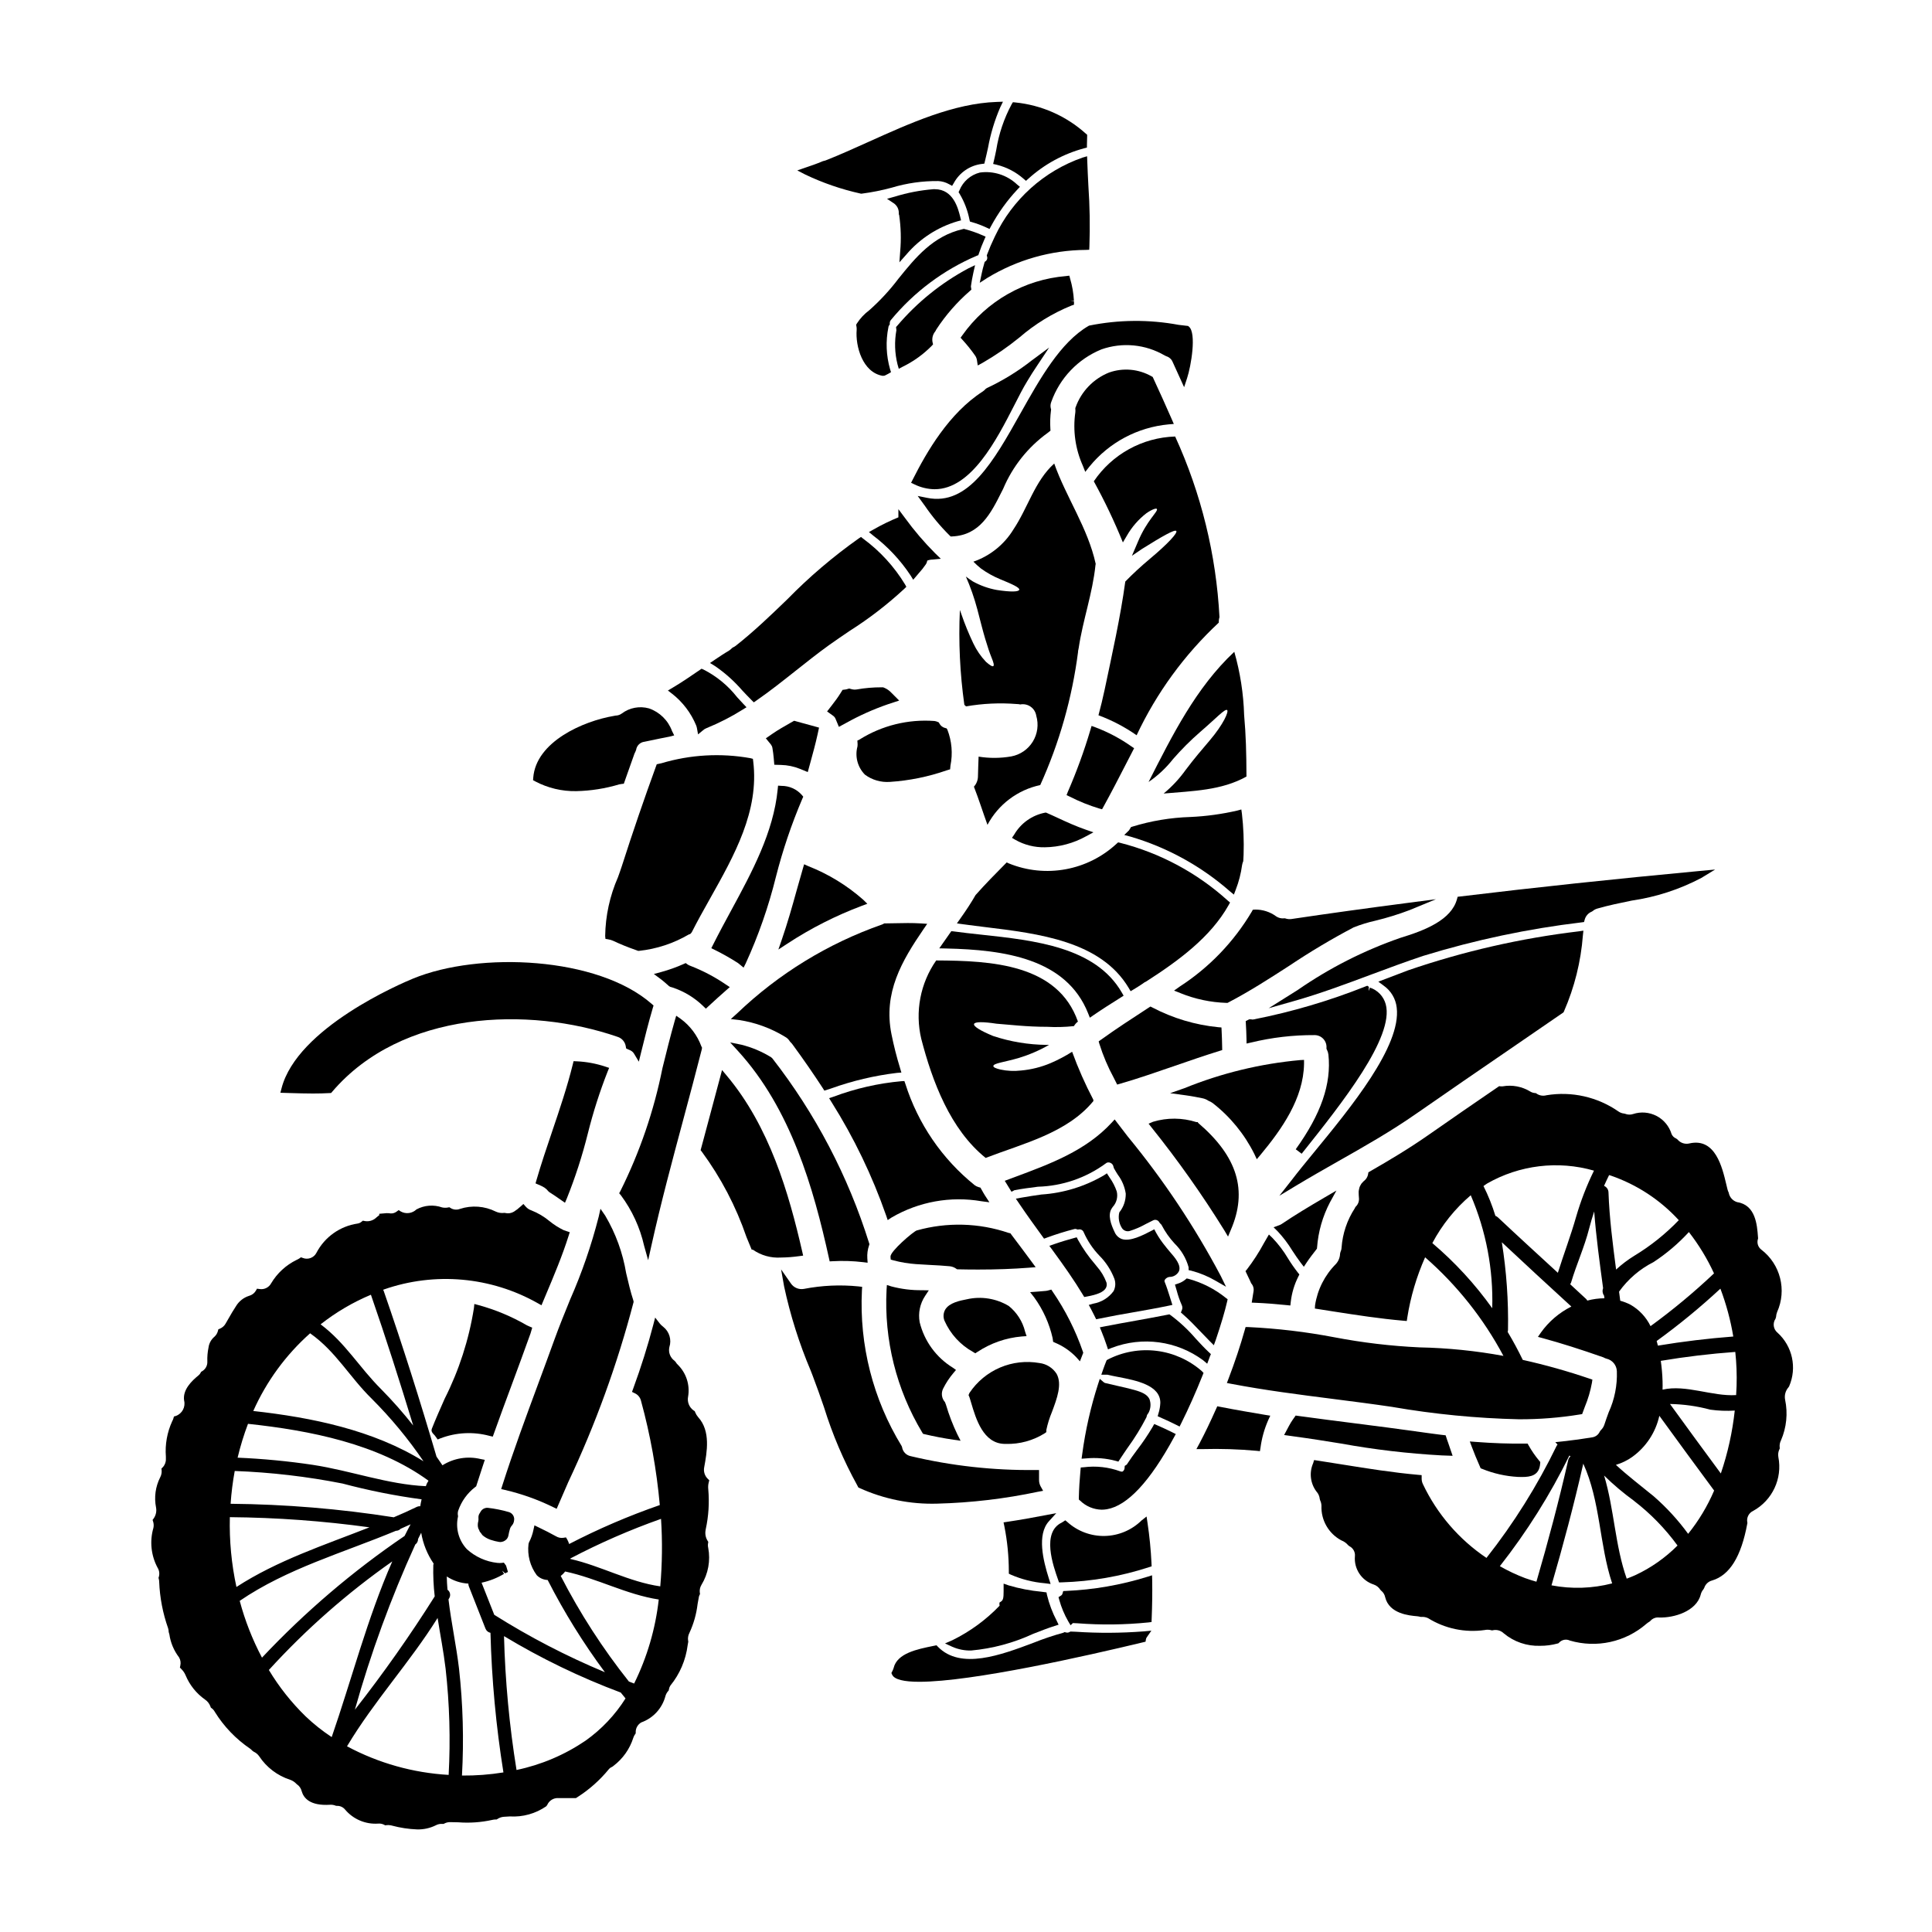 <?xml version="1.0" encoding="UTF-8"?>
<!-- Uploaded to: ICON Repo, www.iconrepo.com, Generator: ICON Repo Mixer Tools -->
<svg fill="#000000" width="800px" height="800px" version="1.1" viewBox="144 144 512 512" xmlns="http://www.w3.org/2000/svg">
 <g>
  <path d="m428.6 223.66v-0.031c-0.113-1.945-0.445-3.875-0.996-5.746l-0.223-0.828-0.852 0.102v0.004c-11.039 0.898-21.109 6.648-27.5 15.695l-0.465 0.641 0.531 0.594c1.223 1.34 2.356 2.754 3.387 4.242 0.223 0.348 0.363 0.738 0.422 1.145l0.211 1.375 1.215-0.66c3.457-1.988 6.746-4.25 9.84-6.769 4.102-3.547 8.754-6.402 13.777-8.445l0.668-0.223v-0.965l-1-0.141h0.984z"/>
  <path d="m271.35 544.64c-0.109 0.168-0.184 0.301-0.234 0.395l-0.004-0.004c-0.238 0.359-0.352 0.789-0.32 1.219 0.031 0.301 0.02 0.605-0.043 0.898-0.09 0.328-0.133 0.668-0.133 1.008-0.004 0.289 0.043 0.574 0.129 0.848 0.059 0.172 0.137 0.332 0.238 0.48 0.055 0.215 0.148 0.418 0.266 0.605l0.055-0.031c0.102 0.176 0.219 0.344 0.344 0.504 0.152 0.238 0.355 0.438 0.594 0.586 0.688 0.504 1.465 0.867 2.293 1.07 0.426 0.145 0.863 0.25 1.305 0.324l0.426 0.082c0.113 0.023 0.227 0.035 0.344 0.035 0.59-0.02 1.152-0.262 1.574-0.676 0.289-0.289 0.48-0.664 0.551-1.066 0.102-0.613 0.254-1.199 0.395-1.699v-0.004c0.102-0.355 0.289-0.688 0.547-0.957 0.227-0.258 0.391-0.566 0.48-0.898 0.059-0.25 0.094-0.504 0.109-0.762 0-0.879-0.586-1.652-1.434-1.891-1.809-0.527-3.66-0.898-5.531-1.113-0.578-0.055-1.148 0.145-1.574 0.543-0.145 0.148-0.273 0.32-0.375 0.504z"/>
  <path d="m274.89 523.9c1.512-4.246 3.086-8.5 4.66-12.734 1.695-4.582 3.391-9.156 5.059-13.836l0.434-1.48-0.902-0.395c-0.18-0.078-0.375-0.16-0.543-0.25-4.012-2.324-8.309-4.121-12.781-5.34l-1.109-0.297-0.117 1.145h-0.004c-1.328 8.34-3.941 16.426-7.746 23.965-1.18 2.664-2.363 5.32-3.414 7.988l-0.066 0.367c0 0.191 0.055 0.383 0.16 0.547l0.176 0.266v-0.004c0.105 0.145 0.223 0.277 0.355 0.395l0.133 0.129c0.094 0.109 0.172 0.223 0.348 0.473l0.453 0.637 0.723-0.297v0.004c4.164-1.594 8.723-1.824 13.023-0.66l0.859 0.199z"/>
  <path d="m391.73 194.14h-0.367c-3.473 0.277-6.906 0.938-10.234 1.969l-2.062 0.57 1.773 1.18h0.004c0.867 0.582 1.375 1.566 1.348 2.609l0.027 0.438 0.066 0.062c0.469 3.199 0.562 6.438 0.277 9.656l-0.211 2.894 1.93-2.164-0.004-0.004c3.559-4.144 8.242-7.168 13.48-8.707l0.934-0.246-0.223-0.938c-0.551-2.168-1.793-7.32-6.738-7.32z"/>
  <path d="m401.04 202.71 0.551 0.164c1.301 0.371 2.57 0.848 3.797 1.418l0.84 0.395 0.441-0.812c1.883-3.481 4.199-6.707 6.902-9.602l0.719-0.762-0.812-0.668h0.004c-2.637-2.465-6.238-3.613-9.812-3.117-2.457 0.617-4.469 2.371-5.414 4.723l-0.223 0.488 0.301 0.461h-0.004c1.238 2.094 2.109 4.379 2.582 6.766z"/>
  <path d="m377.91 243.6 0.508-0.043 0.285-0.137h-0.004c0.262-0.117 0.516-0.25 0.762-0.395l0.668-0.395-0.238-0.742c-1.051-3.641-1.203-7.477-0.449-11.188 0.016-0.156 0.07-0.309 0.156-0.441l0.195-0.262v-0.328l0.004 0.004c-0.012-0.305 0.09-0.605 0.281-0.844 6.109-7.418 13.914-13.262 22.75-17.043l0.438-0.16 0.152-0.441c0.395-1.18 0.859-2.406 1.387-3.57l0.395-0.898-0.898-0.395v0.004c-1.496-0.656-3.039-1.195-4.617-1.609l-0.238-0.066-0.238 0.055c-7.934 1.801-12.594 7.555-17.082 13.113h-0.004c-2.297 3.047-4.891 5.856-7.746 8.387-1.309 0.973-2.43 2.172-3.312 3.543l-0.184 0.328 0.078 0.367-0.004-0.004c0.066 0.316 0.09 0.637 0.07 0.957-0.363 4.363 1.566 11.297 6.887 12.203z"/>
  <path d="m381.85 240.55 0.336 1.18 1.07-0.562c2.844-1.391 5.434-3.254 7.656-5.512l0.355-0.395-0.117-0.508-0.004 0.004c-0.227-1.043 0.035-2.129 0.719-2.949l0.309-0.559h-0.004c2.473-3.769 5.453-7.18 8.859-10.137l0.395-0.352-0.129-0.863c0.164-1.203 0.395-2.438 0.66-3.656l0.449-1.969-1.828 0.871v0.004c-7.168 3.836-13.547 8.988-18.805 15.184l-0.309 0.336 0.09 0.836 0.004-0.004c-0.547 3.004-0.449 6.09 0.293 9.051z"/>
  <path d="m391.69 273.65c9.699 0 16.41-13.098 21.09-22.223 1.223-2.391 2.363-4.641 3.414-6.344 0.844-1.43 1.762-2.859 2.719-4.285l3.125-4.695-4.531 3.356c-3.703 2.914-7.727 5.394-11.996 7.391l-0.34 0.242 0.004 0.004c-0.215 0.25-0.461 0.469-0.738 0.652-8.984 5.781-14.879 16.062-18.531 23.297l-0.457 0.906 0.918 0.43c1.656 0.812 3.477 1.246 5.324 1.27z"/>
  <path d="m315.77 477.97 0.859-3.867c2.504-11.285 5.555-22.637 8.504-33.613 1.645-6.133 3.289-12.27 4.856-18.426l0.055-0.43-0.172-0.332c-1.078-2.938-3.004-5.492-5.531-7.336l-1.137-0.789-0.395 1.344c-1.18 4.16-2.238 8.434-3.258 12.57-2.254 11.293-6 22.234-11.137 32.539l-0.328 0.59 0.434 0.516h0.004c2.977 3.996 5.082 8.57 6.18 13.43z"/>
  <path d="m331.06 411.31 0.684-0.637c1.551-1.438 3.106-2.852 4.684-4.231l0.973-0.852-1.082-0.711v-0.004c-2.922-1.988-6.062-3.641-9.359-4.918-0.277-0.094-0.543-0.227-0.785-0.395l-0.457-0.336-0.52 0.227v0.004c-1.926 0.863-3.918 1.574-5.953 2.133l-1.969 0.531 1.633 1.207c0.855 0.629 1.621 1.324 2.391 2.008l0.348 0.199c0.113 0.039 0.238 0.07 0.539 0.145v0.004c3.082 1.012 5.887 2.715 8.207 4.981z"/>
  <path d="m326.87 391.56 0.289-0.289 0.184-0.254c1.484-2.941 3.121-5.852 4.852-8.934 6.41-11.414 13.039-23.18 11.414-36.324l-0.082-0.66-0.645-0.168v-0.004c-7.863-1.406-15.945-0.945-23.598 1.34l-1.238 0.27-0.188 0.512c-3.195 8.766-6.168 17.445-9.078 26.52-0.277 0.859-0.633 1.855-1.027 2.949v-0.004c-2.148 4.906-3.297 10.191-3.375 15.547l0.074 0.75 0.742 0.125v0.004c0.43 0.066 0.852 0.188 1.254 0.363 1.922 0.906 3.894 1.711 5.902 2.406l0.762 0.281h0.203c4.699-0.492 9.234-1.992 13.305-4.394z"/>
  <path d="m339.88 399.46 1.18 0.973 0.555-1.113 0.004-0.004c3.375-7.375 6.055-15.055 8.004-22.93 1.797-7.066 4.137-13.984 6.996-20.691l0.254-0.562-0.395-0.477c-1.355-1.527-3.301-2.394-5.34-2.391l-0.945-0.059-0.094 0.945c-1.102 11.414-6.828 21.977-12.367 32.191-1.629 3.008-3.258 6.012-4.781 9.055l-0.445 0.887 0.891 0.441v-0.004c2.133 1.051 4.207 2.227 6.207 3.516 0.098 0.07 0.188 0.145 0.277 0.223z"/>
  <path d="m487.87 406.38-7.668 4.812 6.629-1.883c6.992-1.969 13.891-4.559 20.566-7.047 4.519-1.684 9.188-3.426 13.863-4.977l-0.004 0.004c13.672-4.199 27.695-7.164 41.895-8.855l0.637-0.09 0.168-0.625h0.004c0.258-0.965 0.949-1.754 1.875-2.129l0.262-0.16-0.004-0.004c0.352-0.301 0.766-0.52 1.211-0.645 2.957-0.855 6.094-1.496 9.129-2.117 6.445-0.938 12.688-2.969 18.449-6.008l3.641-2.219-4.246 0.395c-22.629 2.121-43.344 4.328-63.336 6.746l-0.652 0.078-0.176 0.637c-1.492 5.477-8.391 8.242-14.957 10.234-9.684 3.352-18.863 8.012-27.285 13.852z"/>
  <path d="m291.52 543.85 3.008-6.926h-0.004c7.273-15.398 13.098-31.434 17.395-47.91l-0.09-0.43c-0.73-2.223-1.297-4.641-1.895-7.199-0.891-5.363-2.766-10.516-5.527-15.195l-1.273-1.852-0.492 2.191h-0.004c-1.914 7.496-4.445 14.816-7.562 21.895-1.418 3.481-2.887 7.086-4.156 10.598-1.379 3.82-2.793 7.644-4.207 11.465-3.277 8.852-6.664 18.004-9.574 27.117l-0.324 1.023 1.043 0.234c4.406 1.031 8.68 2.555 12.738 4.547z"/>
  <path d="m409.95 547.45 0.215 1.023c0.785 3.941 1.18 7.949 1.184 11.965v0.605l0.547 0.266c2.856 1.238 5.894 2.004 8.996 2.269l1.531 0.195-0.469-1.473c-1.523-4.801-3.18-11.594 0-15.129l1.969-2.172-2.879 0.547c-3.023 0.57-6.547 1.227-10.07 1.746z"/>
  <path d="m401.01 514.57 0.348 1.148c1.273 4.305 3.203 10.812 8.848 10.93h0.344l-0.004 0.004c3.656 0.102 7.258-0.887 10.352-2.836l0.395-0.297v-0.59 0.004c0.344-1.617 0.84-3.199 1.477-4.727 1.359-3.625 2.754-7.371 1.242-10.133v0.004c-1.012-1.582-2.68-2.633-4.547-2.859-3.523-0.621-7.156-0.203-10.449 1.199-3.289 1.406-6.102 3.742-8.094 6.719l-0.246 0.586 0.219 0.5c0.051 0.113 0.086 0.23 0.117 0.348z"/>
  <path d="m305.43 427-1.008-0.336c-2.469-0.82-5.035-1.293-7.633-1.406l-0.789-0.035-0.191 0.789c-1.488 6.035-3.519 12.035-5.488 17.844-1.422 4.207-2.898 8.559-4.16 12.91l-0.242 0.84 0.789 0.344-0.004-0.008c0.547 0.219 1.07 0.484 1.574 0.785 0.395 0.262 0.742 0.586 1.027 0.961l0.277 0.246c1.051 0.648 2.051 1.352 3.148 2.121l0.992 0.691 0.477-1.109v0.004c2.258-5.617 4.121-11.383 5.582-17.254 1.391-5.578 3.141-11.059 5.242-16.406z"/>
  <path d="m536.39 533.12 0.395 0.141-0.004 0.004c3.016 1.23 6.215 1.953 9.469 2.133 0.367 0 0.738 0.02 1.117 0.02 2.25 0 4.586-0.395 4.793-3.57l0.027-0.395-0.246-0.301v0.004c-1.062-1.27-2.008-2.633-2.82-4.074l-0.289-0.516h-0.586c-4.176 0.059-8.617-0.094-13.195-0.449l-1.535-0.117 0.535 1.441c0.594 1.594 1.305 3.324 2.176 5.297z"/>
  <path d="m394.44 579.53 1.969 0.906c1.559 0.676 3.246 1.008 4.945 0.969 5.688-0.516 11.238-2.008 16.418-4.41 2.074-0.812 4.039-1.574 5.684-2.09l1.082-0.34-0.488-1.027v0.004c-1.137-2.168-2.004-4.469-2.582-6.848l-0.137-0.695-1.316-0.172c-2.957-0.277-5.883-0.84-8.734-1.688l-1.312-0.461v2.012c0 1.703-0.098 2.34-0.672 2.727l-0.434 0.293 0.004 0.539c0 0.094 0.012 0.188 0.035 0.281-3.598 3.746-7.82 6.836-12.48 9.129z"/>
  <path d="m477.06 451.21 0.996-1.18c5.617-6.758 11.379-14.906 11.527-24.098v-1.047l-1.051 0.051c-10.504 0.953-20.812 3.453-30.586 7.418l-3.852 1.355 4.047 0.547c1.734 0.234 3.43 0.57 4.723 0.84h-0.004c0.508 0.129 0.988 0.344 1.422 0.641 0.395 0.148 0.77 0.348 1.105 0.602 4.637 3.609 8.402 8.215 11.023 13.473z"/>
  <path d="m454.89 345.14c2.211-2.539 4.598-4.926 7.141-7.137 4.191-3.598 6.602-6.258 7.168-5.832 0.48 0.367-0.883 3.68-4.723 8.184-1.902 2.238-3.938 4.59-6.234 7.648l-0.004-0.004c-1.668 2.348-3.641 4.465-5.859 6.297 7.621-0.68 15.324-0.789 21.949-4.504-0.027-6.461-0.141-10.82-0.621-16.316v0.004c-0.168-5.668-1.047-11.293-2.606-16.746-10.145 9.488-16.43 22.125-22.719 34.504 2.469-1.688 4.66-3.742 6.508-6.098z"/>
  <path d="m385.3 296.48 0.711 1.16 1.441-1.691c0.68-0.742 1.309-1.531 1.879-2.359 0.207-0.309 0.344-0.656 0.395-1.023 0.473-0.184 0.977-0.277 1.488-0.281l2.109-0.207-1.52-1.477c-2.887-2.891-5.543-6.004-7.949-9.305l-1.77-2.363v2.164c-2.254 0.922-4.441 1.988-6.555 3.199l-1.254 0.707 1.113 0.914c3.875 2.938 7.223 6.512 9.91 10.562z"/>
  <path d="m433.87 271.55c2.887 5.242 5.461 10.652 7.707 16.199 0.34-0.594 0.676-1.18 1.02-1.727 1.328-2.34 3.109-4.391 5.238-6.035 1.574-1.074 2.606-1.359 2.754-1.105 0.395 0.652-2.66 2.977-5.043 8.727-0.48 1.133-1.02 2.383-1.574 3.684 0.938-0.652 1.844-1.246 2.664-1.816 5.297-3.312 8.695-5.266 9.094-4.758 0.398 0.508-2.234 3.402-7.086 7.449l0.004 0.004c-2.246 1.871-4.394 3.856-6.434 5.945-1.305 9.578-3.512 19.285-5.469 28.637-0.48 2.293-1.047 4.562-1.641 6.797l0.004 0.004c3.582 1.328 6.981 3.109 10.109 5.297 5.289-11.25 12.684-21.383 21.781-29.855-0.027-0.484 0.031-0.977 0.176-1.441-0.867-16.555-4.852-32.801-11.746-47.875-8.676 0.266-16.695 4.68-21.559 11.871z"/>
  <path d="m439.68 531.14 0.703 0.203 0.395-0.613c0.688-1.059 1.406-2.106 2.121-3.148l0.004 0.004c1.832-2.531 3.473-5.195 4.906-7.973l0.09-0.316v0.004c0.023-0.234 0.125-0.449 0.289-0.613l0.215-0.336v0.004c0.57-1.113 0.648-2.414 0.215-3.586-0.609-1.242-1.992-1.852-4.035-2.426-1.484-0.414-2.988-0.75-4.496-1.086-1.086-0.242-2.176-0.488-3.191-0.742-0.117-0.031-0.23-0.086-0.328-0.16l-1.117-0.941-0.453 1.387c-1.953 6.059-3.359 12.281-4.203 18.59l-0.164 1.18 1.211-0.086c2.633-0.246 5.289-0.023 7.84 0.656z"/>
  <path d="m371.99 195.28 0.168 0.043h0.18c2.703-0.348 5.379-0.883 8.008-1.598 3.984-1.199 8.125-1.785 12.285-1.742 1.004 0.047 1.984 0.328 2.859 0.82l0.828 0.453 0.488-0.809h-0.004c1.516-2.754 4.258-4.613 7.375-5l0.676-0.078 0.164-0.66c0.293-1.18 0.555-2.363 0.824-3.578 0.668-3.684 1.754-7.273 3.242-10.707l0.711-1.469-1.633 0.055c-11.414 0.395-22.906 5.59-34.023 10.602-3.938 1.77-7.644 3.449-11.285 4.879h0.004c-0.25 0.09-0.504 0.156-0.762 0.207-0.113 0.039-0.227 0.086-0.336 0.141-1.387 0.582-2.828 1.082-4.301 1.574l-2.168 0.75 2.039 1.055-0.004 0.004c4.68 2.238 9.602 3.938 14.664 5.059z"/>
  <path d="m407.42 186.48-0.227 0.969 0.969 0.215-0.004 0.004c2.625 0.645 5.055 1.914 7.086 3.699l0.652 0.555 0.637-0.57h0.004c4.215-3.816 9.281-6.578 14.773-8.055l0.738-0.188 0.004-0.777c0-0.695 0.027-1.422 0.055-2.141v-0.473l-0.355-0.312v0.004c-5.199-4.68-11.754-7.574-18.711-8.266l-0.609-0.059-0.324 0.523c-2.031 3.777-3.414 7.875-4.09 12.113-0.18 0.926-0.387 1.852-0.598 2.758z"/>
  <path d="m432.44 230.39c-7.422 4.328-12.809 13.914-18.012 23.172-7.086 12.645-13.82 24.605-24.746 22.371l-2.481-0.5 1.805 2.488h0.004c1.949 2.867 4.172 5.539 6.637 7.977l0.301 0.281 0.395-0.02c7.328-0.324 10.254-6.148 13.082-11.785l0.418-0.824c2.5-5.934 6.586-11.066 11.809-14.836l0.738-0.586-0.027-0.449c-0.105-1.656-0.051-3.316 0.164-4.961l0.027-0.219-0.066-0.203v-0.004c-0.16-0.602-0.117-1.234 0.121-1.809 2.25-6.312 7.086-11.367 13.293-13.898 5.551-1.949 11.676-1.355 16.754 1.617l0.395 0.188-0.004 0.004c0.793 0.227 1.434 0.809 1.738 1.574l3.019 6.641 0.789-2.402c1.055-3.188 2.535-11.91 0.496-13.633l-0.227-0.191-2.5-0.293h-0.004c-7.852-1.457-15.906-1.391-23.73 0.199z"/>
  <path d="m456.61 405.47-1.473 1.051 1.68 0.664 0.004 0.004c3.891 1.582 8.031 2.457 12.23 2.586h0.254l0.223-0.117c5.594-2.914 10.949-6.371 16.137-9.719l0.004-0.004c5.504-3.688 11.195-7.082 17.055-10.168 1.859-0.738 3.773-1.328 5.727-1.766 3.121-0.754 6.191-1.703 9.191-2.848l6.887-2.848-7.391 0.961c-10.941 1.422-21.027 2.82-30.836 4.277l0.004 0.004c-0.547 0.082-1.102 0.035-1.625-0.137l-0.195-0.059-0.199 0.02h-0.004c-0.707 0.074-1.422-0.098-2.019-0.48-1.652-1.234-3.672-1.883-5.734-1.844l-0.531 0.051-0.25 0.477h-0.004c-4.754 8.02-11.301 14.832-19.133 19.895z"/>
  <path d="m466.22 499.01c1.371-4.051 2.398-7.531 2.977-10.062l0.141-0.625-0.516-0.395c-2.902-2.328-6.25-4.035-9.84-5.012l-0.488-0.117-0.395 0.328c-0.539 0.445-1.16 0.789-1.828 1.004l-0.895 0.309 0.473 1.602c0.348 1.332 0.805 2.633 1.363 3.891 0.168 0.398 0.168 0.848 0 1.246l-0.266 0.648 0.531 0.465c1.66 1.441 3.219 3.074 4.723 4.652 0.789 0.82 1.574 1.641 2.363 2.441l1.117 1.121z"/>
  <path d="m437.3 500.59 0.332 1.008 0.98-0.395-0.004 0.004c8.117-3.125 17.266-1.883 24.254 3.293l1.059 0.902 0.617-1.648c0.027-0.094 0.059-0.18 0.09-0.266l0.273-0.637-0.504-0.469c-1.23-1.152-2.41-2.43-3.543-3.66-1.973-2.297-4.191-4.367-6.613-6.176l-0.348-0.234-0.395 0.082c-2.805 0.566-5.621 1.062-8.434 1.574s-5.617 0.992-8.418 1.555l-1.18 0.234 0.453 1.102c0.488 1.199 0.961 2.449 1.379 3.731z"/>
  <path d="m470.18 469.94c4.516-10.445 1.758-19.461-8.66-28.363l-0.117-0.211h-0.363 0.004c-3.731-1.184-7.731-1.211-11.477-0.086l-1.18 0.5 0.789 1.008-0.004-0.004c6.973 8.691 13.414 17.797 19.285 27.266l0.984 1.656z"/>
  <path d="m519.36 439.11c8.289-5.758 16.602-11.484 24.934-17.176 4.617-3.164 9.23-6.332 13.84-9.504l0.211-0.145 0.113-0.234v-0.004c2.793-6.387 4.492-13.199 5.023-20.152l0.137-1.262-1.258 0.184c-15.395 1.836-30.551 5.301-45.219 10.336l-7.871 2.996 1.43 1.066c1.934 1.359 3.191 3.488 3.445 5.84 1.23 10.137-12.16 26.434-21.934 38.332-2.215 2.699-4.258 5.188-5.902 7.348l-3.262 4.148 4.484-2.703c3.641-2.191 7.398-4.328 11.02-6.387 6.934-3.926 14.098-7.988 20.809-12.684z"/>
  <path d="m489.53 479.71 0.762-1.148c0.789-1.18 1.645-2.281 2.535-3.426l0.176-0.227 0.027-0.285h0.004c0.305-4.191 1.473-8.277 3.422-12l1.711-3.117-3.07 1.793c-4.285 2.508-7.871 4.664-11.383 7.031l-0.031 0.023h0.004c-0.227 0.148-0.469 0.266-0.723 0.355l-1.453 0.527 1.094 1.09h0.004c1.461 1.57 2.762 3.281 3.879 5.117 0.707 1.07 1.422 2.144 2.203 3.18z"/>
  <path d="m430.87 185.77c-10.215 3.566-18.57 11.082-23.199 20.859l-0.203 0.434c-0.656 1.344-1.258 2.754-1.852 4.328l-0.109 0.301 0.082 0.305c0.148 0.441 0 0.926-0.363 1.211l-0.27 0.191-0.094 0.32c-0.293 0.961-0.523 1.926-0.727 2.887l-0.492 2.336 1.988-1.281c7.875-4.801 16.906-7.371 26.129-7.434l0.898-0.039 0.047-0.895c0.188-5.352 0.102-10.711-0.27-16.055-0.109-2.184-0.223-4.367-0.297-6.551l-0.047-1.277z"/>
  <path d="m467.38 516.83-0.789-0.152-0.32 0.715c-1.555 3.492-3 6.492-4.422 9.176l-0.789 1.461h1.652l0.008-0.004c4.754-0.129 9.512 0.02 14.25 0.449l0.926 0.098 0.148-0.918v0.004c0.336-2.519 1.023-4.981 2.047-7.309l0.547-1.18-1.281-0.203c-3.551-0.602-7.773-1.309-11.977-2.137z"/>
  <path d="m449.31 561.47-1.25 0.395c-7.008 2.176-14.266 3.438-21.594 3.75l-0.699 0.031-0.195 0.672-0.004 0.004c-0.062 0.227-0.211 0.422-0.418 0.539l-0.633 0.395 0.191 0.715c0.551 1.977 1.344 3.879 2.363 5.66l0.641 1.074 0.617-0.574 1.211 0.055h0.004c6.258 0.48 12.551 0.406 18.797-0.227l0.824-0.105 0.035-0.832c0.148-3.641 0.195-6.988 0.141-10.234z"/>
  <path d="m450.7 521.73-0.816-0.355-0.438 0.789c-1.238 2.102-2.606 4.125-4.094 6.062-0.949 1.285-1.852 2.512-2.59 3.66v0.027c-0.066 0.121-0.16 0.223-0.273 0.297l-0.422 0.27-0.035 0.496v-0.004c-0.004 0.371-0.172 0.719-0.461 0.953-0.066 0.043-0.266 0.164-0.68 0-3.086-1.129-6.398-1.504-9.656-1.09l-0.824 0.062-0.078 0.824c-0.223 2.363-0.371 4.797-0.43 7.207v0.453l0.34 0.305v-0.004c1.535 1.5 3.578 2.356 5.723 2.402 0.457-0.004 0.914-0.043 1.367-0.121 5.434-0.93 11.414-7.328 17.773-19.031l0.488-0.895-0.914-0.457c-1.344-0.672-2.664-1.277-3.981-1.852z"/>
  <path d="m462.95 507.84-0.434-0.461h0.004c-3.371-2.957-7.555-4.836-12.004-5.387-4.453-0.551-8.965 0.25-12.957 2.305l-0.285 0.168-0.125 0.312c-0.289 0.723-0.578 1.477-0.836 2.223l-0.453 1.309h1.383 0.234c0.82 0.207 1.797 0.395 2.867 0.605 4.723 0.91 11.176 2.156 11.152 6.852-0.039 0.926-0.195 1.848-0.469 2.734l-0.234 0.82 1.258 0.562c1.215 0.547 2.453 1.098 3.664 1.719l0.887 0.449 0.445-0.887c1.934-3.871 3.84-8.16 5.672-12.738z"/>
  <path d="m526.12 529.7 2.836 0.102-1.18-3.461c-0.094-0.246-0.191-0.5-0.273-0.754l-0.395-1.215-1.262-0.148c-1.652-0.195-3.328-0.418-5.023-0.672-5.984-0.855-11.996-1.617-18.012-2.387-4.758-0.605-9.52-1.211-14.266-1.863l-1.18-0.164-0.688 0.977v-0.004c-0.383 0.539-0.727 1.102-1.039 1.684l-1.332 2.5 2.809 0.395c4.098 0.547 8.18 1.203 12.262 1.863h0.004c8.84 1.605 17.77 2.656 26.738 3.148z"/>
  <path d="m615.04 497.16c-1.09-0.91-1.316-2.496-0.516-3.668l0.145-0.465c0.023-0.453 0.121-0.902 0.285-1.324 2.613-5.812 0.883-12.66-4.18-16.531-0.871-0.656-1.234-1.785-0.906-2.824l0.043-0.145-0.031-0.422c-0.23-3.148-0.625-8.461-5.512-9.199-1.168-0.344-2.039-1.324-2.242-2.527-0.129-0.25-0.23-0.516-0.305-0.789l-0.32-1.32c-1.105-4.66-2.922-12.461-9.762-10.934l0.004 0.004c-1.176 0.297-2.418-0.109-3.191-1.039l-0.344-0.254v-0.004c-0.551-0.215-0.992-0.641-1.223-1.18-0.629-2.07-2.062-3.801-3.981-4.801-1.922-0.996-4.16-1.184-6.215-0.508-0.684 0.227-1.422 0.207-2.094-0.055l-0.281-0.07c-0.539-0.047-1.055-0.238-1.5-0.547-5.559-3.867-12.414-5.414-19.098-4.301-0.875 0.246-1.82 0.094-2.578-0.414l-0.211-0.148-0.254-0.023h-0.004c-0.43-0.035-0.852-0.168-1.223-0.395-2.191-1.344-4.801-1.836-7.332-1.383-0.18 0.02-0.359 0.02-0.539 0l-0.371-0.047-0.312 0.207c-6.176 4.223-12.355 8.473-18.48 12.758-5.117 3.582-10.449 6.746-15.477 9.641l-0.395 0.227-0.078 0.461h0.004c-0.105 0.668-0.449 1.277-0.965 1.715-0.203 0.152-0.383 0.332-0.543 0.531l-0.27 0.297v-0.004c-0.133 0.207-0.258 0.422-0.367 0.645l-0.148 0.367-0.004-0.004c-0.074 0.258-0.133 0.523-0.172 0.789l-0.039 0.355c0 0.598 0.031 1.18 0.09 1.836v-0.004c0.031 0.836-0.316 1.637-0.941 2.191-0.062 0.117-0.121 0.234-0.172 0.355-2.035 3.117-3.238 6.703-3.504 10.414-0.02 0.422-0.125 0.832-0.305 1.211l-0.094 0.422c-0.031 1.008-0.422 1.969-1.098 2.711-2.953 2.965-4.891 6.785-5.527 10.922l-0.051 0.891 5.016 0.789c6.012 0.934 12.223 1.898 18.426 2.434l0.914 0.078 0.141-0.902-0.004-0.004c0.871-5.508 2.461-10.879 4.723-15.977 8.449 7.375 15.484 16.23 20.758 26.129-7.336-1.352-14.77-2.106-22.23-2.258-7.574-0.352-15.113-1.246-22.559-2.672-7.523-1.438-15.137-2.344-22.785-2.707h-0.762l-0.207 0.734c-1.145 4.082-2.644 8.578-4.328 12.988l-0.422 1.098 1.152 0.219c8.902 1.699 18.047 2.867 26.883 3.992 5.203 0.664 10.578 1.352 15.848 2.133l-0.008 0.004c11.074 1.914 22.273 3.008 33.508 3.266 5.426 0.023 10.848-0.406 16.203-1.281l0.566-0.094 0.703-1.906c0.863-2.066 1.496-4.223 1.895-6.426l0.113-0.812-0.789-0.262v0.004c-5.789-1.973-11.688-3.633-17.66-4.961-1.234-2.539-2.562-5.019-4.004-7.414l0.004-0.004c0.047-0.141 0.074-0.285 0.086-0.438 0.148-7.805-0.398-15.605-1.633-23.316 6.109 5.715 12.25 11.395 18.426 17.039h-0.004c-3.211 1.605-5.981 3.969-8.066 6.891l-0.789 1.145 1.348 0.363c4.812 1.312 9.914 2.926 15.988 5.059v-0.004c0.156 0.07 0.312 0.145 0.461 0.23l0.359 0.121c1.566 0.355 2.699 1.723 2.758 3.324 0.137 3.754-0.605 7.484-2.168 10.898-0.395 1.082-0.789 2.164-1.133 3.242-0.184 0.578-0.516 1.098-0.965 1.508l-0.254 0.355v-0.004c-0.367 0.844-1.152 1.426-2.062 1.535-2.328 0.395-4.859 0.75-7.758 1.066l-1.969 0.207 0.59 0.633v0.004c-0.094 0.105-0.176 0.219-0.242 0.344-5.109 10.539-11.344 20.496-18.594 29.695-7.273-4.891-13.094-11.648-16.848-19.566-0.223-0.457-0.332-0.961-0.328-1.469v-0.902l-0.898-0.078c-6.691-0.59-13.445-1.672-19.977-2.719-2.258-0.363-4.519-0.723-6.785-1.07l-0.844-0.125-0.246 0.816 0.004-0.004c-1.098 2.473-0.77 5.348 0.855 7.512 0.504 0.551 0.816 1.246 0.887 1.988l0.098 0.348c0.223 0.453 0.34 0.949 0.352 1.457-0.145 3.824 1.918 7.398 5.305 9.184 0.691 0.266 1.305 0.703 1.781 1.273l0.316 0.25h-0.004c1.004 0.496 1.59 1.562 1.469 2.672-0.281 3.344 1.773 6.441 4.965 7.481 0.727 0.242 1.348 0.73 1.758 1.383l0.246 0.266 0.004-0.004c0.539 0.43 0.906 1.035 1.043 1.707 1.059 4.434 6.441 4.883 8.457 5.059 0.258 0.023 0.516 0.07 0.77 0.137l0.164 0.043h0.168v0.004c0.621-0.055 1.246 0.055 1.812 0.324 4.477 2.781 9.785 3.894 15.004 3.148 0.57-0.121 1.164-0.105 1.727 0.047l0.219 0.055 0.223-0.047h0.004c1.031-0.227 2.113 0.078 2.871 0.812 2.703 2.258 6.144 3.438 9.66 3.312 1.551 0.008 3.09-0.195 4.586-0.598l0.254-0.07 0.188-0.191h0.004c0.734-0.777 1.887-0.992 2.848-0.527 7.062 2.062 14.684 0.398 20.246-4.414 0.254-0.223 0.531-0.422 0.828-0.59l0.234-0.195h0.004c0.574-0.668 1.438-1.008 2.312-0.914 3.938 0.141 9.918-1.633 11.043-6.082h0.004c0.117-0.504 0.359-0.973 0.699-1.367l0.223-0.395v0.004c0.312-0.973 1.102-1.719 2.09-1.969 4.648-1.387 7.703-6.297 9.324-15.07l0.035-0.168-0.031-0.172v-0.004c-0.238-1.238 0.395-2.484 1.539-3.019 5.102-2.801 7.809-8.578 6.691-14.289-0.121-0.688-0.031-1.395 0.266-2.023l0.113-0.25-0.027-0.273c-0.074-0.652 0.051-1.312 0.355-1.891 1.461-3.387 1.84-7.141 1.082-10.75-0.227-1.164 0.098-2.363 0.875-3.258l0.188-0.281c2.137-4.918 0.891-10.652-3.094-14.242zm-44.773-37.137c-0.008-0.77-0.473-1.457-1.18-1.758 0.426-0.957 0.875-1.906 1.34-2.852 0.156 0.051 0.309 0.082 0.465 0.133l-0.004 0.004c6.894 2.375 13.086 6.434 18.008 11.809-3.504 3.652-7.477 6.828-11.809 9.445-1.715 1.059-3.324 2.277-4.805 3.644-0.895-6.809-1.773-13.633-2.016-20.426zm14.328 52.246c0-0.746 0.039-1.488 0-2.269-0.059-1.797-0.215-3.586-0.469-5.363 6.543-1.094 13.125-1.883 19.742-2.363v0.004c0.324 2.984 0.438 5.992 0.344 8.996-0.023 0.742-0.066 1.574-0.121 2.438-6.356 0.398-13.316-2.871-19.496-1.441zm19.133 5.547c-0.613 5.672-1.852 11.266-3.688 16.668-4.523-6.121-9.016-12.258-13.477-18.414 3.609 0.062 7.199 0.566 10.684 1.504 2.148 0.301 4.324 0.379 6.488 0.242zm-0.395-19.625c-6.691 0.512-13.348 1.316-19.969 2.414-0.105-0.414-0.207-0.832-0.332-1.223l0.004-0.004c5.902-4.277 11.543-8.91 16.887-13.871 1.551 4.106 2.695 8.352 3.414 12.684zm-26.766 31.906v-0.004c3.652-2.625 6.207-6.504 7.176-10.895 4.809 6.629 9.648 13.234 14.52 19.816v0.004c-1.762 4.117-4.078 7.973-6.887 11.465-2.664-3.656-5.731-7-9.145-9.969-3.441-2.828-6.82-5.371-10-8.312 1.555-0.461 3.023-1.172 4.344-2.109zm21.648-48.617v-0.004c-5.297 5.008-10.91 9.676-16.805 13.965-1.16-2.391-3.016-4.371-5.328-5.688-0.859-0.438-1.766-0.789-2.699-1.047-0.102-0.789-0.207-1.609-0.316-2.414l0.004 0.004c2.367-3.309 5.5-5.996 9.129-7.828 3.445-2.254 6.59-4.93 9.371-7.961 2.641 3.387 4.875 7.066 6.664 10.965zm-21.188 60.266v-0.004c4.391 3.375 8.273 7.363 11.535 11.84-3.238 3.25-7.019 5.906-11.176 7.844-0.75 0.352-1.523 0.633-2.289 0.934-3.113-8.805-3.301-18.379-5.988-27.32 2.477 2.43 5.129 4.668 7.938 6.703zm-13.473-9.93c4.613 10.059 4.231 21.41 7.684 31.805v-0.008c-5.254 1.363-10.742 1.539-16.074 0.516 3.094-10.629 5.93-21.293 8.387-32.082 0.016-0.078 0.023-0.156 0.023-0.234zm-39.969-58.383c2.562-4.832 6.016-9.133 10.18-12.68 4.059 9.445 6 19.664 5.691 29.938-4.559-6.387-9.891-12.184-15.871-17.258zm13.555-15.121c0.309-0.199 0.594-0.449 0.91-0.637v-0.004c8.602-4.934 18.836-6.176 28.371-3.441-1.926 3.922-3.504 8.004-4.723 12.199-1.438 5.059-3.289 9.898-4.848 14.875-5.305-4.875-10.629-9.738-15.875-14.676-0.199-0.184-0.43-0.328-0.68-0.422-0.828-2.719-1.883-5.359-3.16-7.898zm27.18 29.914c-1.414-1.285-2.797-2.606-4.207-3.894 0.102-0.145 0.184-0.301 0.246-0.469 1.449-4.879 3.516-9.32 4.785-14.305 0.395-1.527 0.84-3.023 1.332-4.508 0.516 6.785 1.453 13.582 2.363 20.34l-0.004 0.004c-0.246 0.656-0.148 1.398 0.262 1.969l0.09 0.691c-1.531 0.012-3.055 0.219-4.535 0.617-0.09-0.164-0.203-0.316-0.336-0.453zm-4.414 41.512 0.289 0.215c-0.305 0.258-0.52 0.609-0.605 1-2.465 10.832-5.312 21.555-8.422 32.215-0.965-0.285-1.93-0.566-2.894-0.918v0.004c-2.348-0.883-4.621-1.953-6.797-3.199 7.152-9.102 13.328-18.93 18.426-29.32z"/>
  <path d="m429.07 576.43-1.406-0.051-0.223 0.125c-0.289 0.168-0.633 0.207-0.953 0.109l-0.363-0.086-0.34 0.164 0.004 0.004c-2.691 0.738-5.336 1.629-7.926 2.668-8.582 3.223-19.262 7.231-25.301 1.051l-0.375-0.395-0.859 0.172c-4.262 0.863-9.566 1.934-10.504 5.828l0.004 0.004c-0.102 0.328-0.234 0.645-0.395 0.949l-0.203 0.395 0.176 0.395c0.574 1.367 3.234 1.93 7.238 1.93 14.004 0 44.414-6.887 59.305-10.473l0.633-0.152 0.105-0.645v-0.008c0.035-0.191 0.117-0.375 0.23-0.531l1.219-1.75-2.121 0.207h0.004c-5.973 0.457-11.973 0.488-17.949 0.09z"/>
  <path d="m331.96 536.29-0.395-0.395v0.004c-0.809-0.789-1.164-1.93-0.949-3.035 0.742-4.062 1.762-9.625-1.598-13.301-0.328-0.383-0.594-0.816-0.785-1.281l-0.113-0.305-0.281-0.172c-1.199-0.832-1.785-2.305-1.477-3.734 0.512-3.09-0.516-6.234-2.754-8.426-0.223-0.203-0.406-0.441-0.551-0.703l-0.301-0.32c-1.145-0.824-1.684-2.254-1.367-3.629 0.637-1.945-0.004-4.082-1.605-5.359-0.352-0.254-0.668-0.551-0.938-0.891l-1.223-1.574-0.5 1.926c-1.434 5.481-3.223 11.18-5.328 16.926l-0.309 0.848 0.816 0.395-0.004-0.004c0.793 0.387 1.371 1.109 1.574 1.969 2.477 9.043 4.141 18.289 4.981 27.629-8.25 2.859-16.281 6.312-24.031 10.324-0.121-0.41-0.285-0.805-0.488-1.18l-0.348-0.578-0.664 0.109c-0.68 0.105-1.379-0.035-1.969-0.395-1.516-0.832-3.059-1.633-4.606-2.363l-1.113-0.539-0.273 1.207 0.004 0.004c-0.242 1.156-0.637 2.269-1.184 3.316l-0.117 0.395c-0.363 2.945 0.422 5.918 2.191 8.301 0.766 0.77 1.797 1.219 2.879 1.258 4.367 8.555 9.441 16.73 15.168 24.441-10.18-4.246-19.988-9.332-29.32-15.215l-3.352-8.484v-0.027h-0.004c2.094-0.449 4.102-1.238 5.941-2.336l-0.492-0.855 0.789 0.715 0.746-0.367-0.496-1.68-0.586-0.789-0.496 0.055v0.008c-0.414 0.047-0.828 0.047-1.238 0-3.008-0.328-5.836-1.602-8.07-3.637-2.152-2.293-3.035-5.5-2.363-8.57l0.027-0.172-0.027-0.168c-0.086-0.43-0.062-0.875 0.07-1.293 0.852-2.488 2.426-4.668 4.516-6.266l0.246-0.188 0.094-0.301c0.477-1.523 0.973-3.027 1.473-4.543l0.715-2.172-1.098-0.211h0.004c-3.461-0.84-7.113-0.242-10.129 1.656-0.52-0.762-1.035-1.543-1.574-2.293-4.328-14.758-8.961-29.418-14.008-43.953v-0.004c-0.043-0.09-0.094-0.176-0.148-0.254 0.082-0.027 0.16-0.07 0.238-0.098 13.484-4.707 28.34-3.375 40.773 3.656l0.961 0.543 1.09-2.598c2.176-5.164 4.43-10.5 6.113-15.844l0.293-0.926-0.922-0.305c-0.242-0.082-0.488-0.16-0.656-0.223h-0.004c-1.34-0.648-2.606-1.453-3.762-2.391-1.453-1.211-3.09-2.18-4.848-2.871-0.555-0.188-1.047-0.516-1.438-0.949l-0.66-0.738-0.734 0.664h-0.004c-0.543 0.512-1.137 0.973-1.77 1.371-0.688 0.414-1.508 0.543-2.289 0.355l-0.176-0.043-0.18 0.023c-0.746 0.082-1.496-0.043-2.176-0.363-2.945-1.469-6.348-1.723-9.477-0.703-0.816 0.316-1.734 0.234-2.481-0.227l-0.34-0.215-0.395 0.078h0.004c-0.512 0.09-1.035 0.082-1.543-0.035-2.234-0.781-4.691-0.59-6.773 0.531-1.113 1.078-2.805 1.301-4.156 0.547l-0.559-0.363-0.543 0.395c-0.449 0.344-1.012 0.52-1.578 0.488-0.355-0.059-0.715-0.082-1.078-0.074l-1.949 0.168v0.395l-0.07 0.043-0.207 0.137-0.543 0.453v0.004c-0.82 0.77-1.961 1.102-3.066 0.883l-0.449-0.09-0.363 0.285h0.004c-0.297 0.25-0.652 0.414-1.031 0.477-4.668 0.68-8.727 3.559-10.914 7.742-0.672 1.328-2.25 1.922-3.633 1.367l-0.477-0.168-0.414 0.293h0.004c-0.23 0.152-0.473 0.281-0.727 0.391-2.816 1.367-5.172 3.531-6.769 6.223-0.602 1.109-1.844 1.711-3.086 1.5l-0.656-0.086-0.328 0.574c-0.398 0.656-1.039 1.129-1.781 1.324-1.441 0.457-2.668 1.426-3.449 2.719-0.691 1.035-1.312 2.109-1.926 3.184-0.273 0.477-0.543 0.953-0.828 1.434h0.004c-0.336 0.598-0.859 1.07-1.488 1.348l-0.453 0.188-0.121 0.477c-0.152 0.57-0.469 1.082-0.906 1.477-0.867 0.727-1.43 1.754-1.574 2.875-0.25 1.211-0.355 2.445-0.312 3.676 0.066 1.07-0.48 2.078-1.406 2.613l-0.234 0.137-0.133 0.242h-0.004c-0.121 0.258-0.297 0.488-0.52 0.668-1.859 1.512-4.277 3.844-3.859 6.691v-0.004c0.43 1.723-0.508 3.492-2.176 4.098l-0.52 0.156-0.145 0.52v0.004c-0.074 0.25-0.18 0.492-0.312 0.719-1.348 2.938-1.926 6.168-1.676 9.387v0.609c0.035 0.824-0.27 1.625-0.84 2.219l-0.336 0.336 0.051 0.473v-0.004c0.051 0.648-0.086 1.301-0.395 1.871-1.242 2.457-1.625 5.262-1.09 7.961 0.195 1.016-0.031 2.066-0.621 2.914l-0.293 0.395 0.148 0.473h0.004c0.16 0.531 0.184 1.098 0.062 1.645-1.02 3.519-0.625 7.297 1.098 10.527 0.461 0.727 0.586 1.617 0.344 2.441l-0.086 0.277 0.074 0.281v-0.004c0.07 0.258 0.105 0.52 0.105 0.789 0.168 4.184 0.965 8.316 2.359 12.262 0.105 0.328 0.16 0.668 0.16 1.008l0.18 0.633c0.32 2.211 1.199 4.305 2.555 6.078 0.395 0.66 0.516 1.441 0.344 2.188l-0.109 0.531 0.395 0.395h-0.004c0.484 0.477 0.867 1.039 1.125 1.668 1.07 2.566 2.844 4.785 5.117 6.391 0.676 0.453 1.191 1.109 1.469 1.879l0.102 0.281 0.238 0.176 0.004-0.004c0.348 0.266 0.629 0.602 0.828 0.988 2.402 3.863 5.586 7.176 9.348 9.73 0.207 0.156 0.398 0.332 0.57 0.523l0.348 0.25-0.004 0.004c0.594 0.266 1.102 0.688 1.473 1.219 1.945 2.945 4.836 5.141 8.195 6.227 0.625 0.215 1.191 0.578 1.641 1.062l0.191 0.164c0.621 0.426 1.059 1.062 1.234 1.793 0.516 1.844 2.227 3.938 7.508 3.609h-0.004c0.492-0.035 0.984 0.039 1.445 0.215l0.184 0.074h0.199c0.852-0.031 1.672 0.348 2.199 1.016 2.164 2.551 5.41 3.922 8.746 3.688 0.543-0.051 1.09 0.055 1.574 0.305l0.277 0.152 0.312-0.039h-0.004c0.395-0.055 0.793-0.043 1.184 0.039l0.293 0.066-0.004 0.004c2.195 0.586 4.449 0.93 6.719 1.016 1.703 0.035 3.391-0.336 4.922-1.094 0.543-0.293 1.164-0.422 1.781-0.363h0.285l0.25-0.129v-0.004c0.461-0.234 0.973-0.352 1.488-0.34 0.719 0 1.449 0.027 2.176 0.043 2.996 0.23 6.008 0.016 8.941-0.629 0.301-0.074 0.613-0.113 0.926-0.125h0.285l0.234-0.145c0.504-0.328 1.082-0.52 1.68-0.562 0.508-0.039 1.035-0.066 1.574-0.094 3.43 0.207 6.832-0.742 9.656-2.695l0.25-0.348h0.004c0.5-1.168 1.684-1.895 2.953-1.82h4.66l0.477-0.309-0.004 0.004c3.102-1.992 5.871-4.461 8.207-7.309 0.242-0.301 0.562-0.531 0.922-0.668l0.34-0.254c2.481-1.879 4.32-4.484 5.258-7.449 0.105-0.332 0.262-0.641 0.465-0.918l0.168-0.246v-0.301c-0.02-1.082 0.555-2.082 1.496-2.609 3.129-1.125 5.504-3.707 6.367-6.918 0.129-0.492 0.371-0.953 0.703-1.34l0.184-0.211 0.055-0.297c0.051-0.352 0.18-0.684 0.375-0.977 2.512-3.082 4.102-6.812 4.594-10.758 0.027-0.23 0.066-0.457 0.121-0.68l0.043-0.199-0.039-0.203v-0.004c-0.125-0.727-0.008-1.469 0.332-2.121 1.125-2.414 1.855-4.996 2.168-7.641 0.109-0.629 0.215-1.254 0.336-1.863 0.031-0.18 0.09-0.352 0.168-0.52l0.145-0.289-0.055-0.316v0.004c-0.105-0.727 0.043-1.469 0.422-2.098 1.801-2.941 2.445-6.449 1.801-9.84-0.098-0.387-0.113-0.789-0.043-1.18l0.062-0.375-0.195-0.324c-0.516-0.836-0.699-1.832-0.516-2.797l0.039-0.262v0.004c0.754-3.465 0.98-7.027 0.668-10.559-0.074-0.625-0.031-1.258 0.129-1.867zm-69.875 49.883c1.051 9.359 1.32 18.789 0.812 28.195-9.422-0.539-18.613-3.125-26.934-7.578 7.203-12.055 16.617-22.172 24.008-34.016 0.691 4.453 1.574 8.883 2.113 13.398zm-2.879-19.117c-6.535 10.367-13.598 20.391-21.16 30.035 4.203-14.98 9.555-29.617 16.008-43.777 0.473-0.336 0.75-0.887 0.738-1.465 0.285-0.543 0.535-1.125 0.832-1.66l-0.004-0.004c0.492 2.938 1.617 5.731 3.301 8.184-0.047 0.117-0.074 0.242-0.09 0.367-0.074 2.781 0.051 5.566 0.375 8.332zm-7.988-16.012c-13.738 9.336-26.41 20.152-37.789 32.25-2.527-4.777-4.508-9.824-5.902-15.051 12.547-8.566 27.383-12.727 41.383-18.562 0.48 0 0.941-0.195 1.277-0.543 0.887-0.395 1.746-0.789 2.625-1.18-0.555 1-1.062 2.051-1.594 3.086zm-3.262 6.754c-6.586 14.957-10.887 31.656-16.051 46.547h-0.004c-2.457-1.617-4.766-3.453-6.898-5.481-3.766-3.664-7.043-7.797-9.75-12.301 9.809-10.762 20.773-20.406 32.695-28.766zm-41.297 6.766c-1.316-6.074-1.902-12.285-1.746-18.5 12.379 0.105 24.734 1.004 37 2.695-12.078 4.746-24.383 8.762-35.254 15.805zm48.707-21.387h0.004c-0.316-0.027-0.637 0.031-0.922 0.168-2.008 0.98-4.047 1.891-6.098 2.754-14.305-2.254-28.758-3.449-43.238-3.582 0.203-2.914 0.566-5.816 1.094-8.691 9.598 0.355 19.148 1.469 28.566 3.328 6.891 1.836 13.891 3.234 20.957 4.184-0.133 0.617-0.281 1.215-0.359 1.84zm1.801-6.113c-0.125 0.242-0.195 0.523-0.312 0.789-10.039-0.445-19.977-4.133-29.914-5.644h0.008c-6.621-0.992-13.293-1.629-19.98-1.91 0.727-3.047 1.645-6.039 2.754-8.969 16.402 1.75 34.434 5.297 47.832 15.07-0.102 0.223-0.258 0.422-0.383 0.664zm-46.051-19.137h0.004c3.5-7.859 8.637-14.879 15.066-20.59 6.891 4.867 10.395 11.539 16.371 17.383 5.066 5.07 9.645 10.605 13.676 16.531-13.305-8.27-29.566-11.598-45.113-13.324zm107.85 46.473c-8.266-1.18-15.691-5.418-23.816-7.262 0-0.047 0-0.094 0.02-0.141h0.004c7.738-4.066 15.766-7.57 24.008-10.484 0.387 5.961 0.316 11.938-0.203 17.887zm-26.371-2.754h0.004c0.445-0.34 0.844-0.738 1.18-1.184 8.488 1.805 16.184 6.106 24.797 7.426v0.004c-0.867 7.742-3.074 15.273-6.523 22.262-0.469-0.16-0.926-0.371-1.395-0.539h0.004c-6.922-8.707-12.969-18.07-18.055-27.961zm17.172 32.461 0.004-0.004c-2.758 4.379-6.348 8.172-10.562 11.168-5.539 3.773-11.766 6.422-18.324 7.793-1.898-11.738-3.008-23.59-3.316-35.477 9.828 5.926 20.188 10.934 30.938 14.957 0.422 0.531 0.848 1.051 1.273 1.566zm-37.105-18.5h0.004c0.219 0.57 0.715 0.988 1.316 1.105 0.324 12.395 1.473 24.754 3.434 36.996-3.633 0.59-7.309 0.867-10.988 0.832 0.527-9.461 0.266-18.949-0.785-28.363-0.73-6.144-2.066-12.203-2.785-18.312 0.07-0.125 0.148-0.242 0.215-0.371 0.422-0.75 0.215-1.703-0.484-2.203-0.102-1.168-0.164-2.34-0.191-3.516h-0.004c1.711 1.129 3.688 1.785 5.731 1.898-0.008 0.25 0.035 0.496 0.129 0.727zm-19.168-53.836 0.004-0.004c-2.633-3.344-5.449-6.539-8.438-9.566-5.977-5.973-9.492-12.281-16.09-17.238v-0.004c4.066-3.203 8.551-5.84 13.328-7.84 3.988 11.484 7.664 23.055 11.207 34.664z"/>
  <path d="m328.47 336.2c0.102 0.242 0.176 0.492 0.223 0.754l0.301 1.664 1.301-1.078h-0.004c0.281-0.25 0.605-0.449 0.957-0.582 3.32-1.352 6.516-2.984 9.555-4.891l1.027-0.637-0.836-0.879c-0.559-0.586-1.109-1.18-1.664-1.801-2.402-3.066-5.445-5.562-8.918-7.32l-0.496-0.207-0.445 0.309c-2.414 1.66-4.777 3.273-7.223 4.723l-1.25 0.742 1.152 0.887v-0.004c2.785 2.188 4.961 5.051 6.32 8.32z"/>
  <path d="m296.71 353.66c3.867-0.082 7.707-0.688 11.414-1.801h0.047c0.176-0.051 0.352-0.082 0.535-0.098l0.613-0.066 0.656-1.871c0.727-2.066 1.457-4.148 2.18-6.148 0.066-0.148 0.133-0.277 0.199-0.395l0.215-0.539 0.004 0.004c0.156-1.152 1.074-2.051 2.231-2.18l1.621-0.336c1.656-0.348 3.336-0.699 5.019-1.02l1.223-0.32-0.582-1.18c-1.031-2.805-3.269-5-6.094-5.977-2.481-0.695-5.144-0.199-7.203 1.348-0.484 0.359-1.07 0.555-1.672 0.559l-0.359 0.07c-8.227 1.371-20.727 6.871-21.445 16.418l-0.047 0.633 0.555 0.305h0.004c3.352 1.77 7.094 2.664 10.887 2.594z"/>
  <path d="m227.05 433.79c1.426 0 2.859-0.031 4.285-0.113l0.418-0.023 0.273-0.32c18.418-21.582 52.117-22.691 75.637-14.562 1.164 0.359 2.012 1.359 2.184 2.566l0.078 0.496 0.453 0.227c0.172 0.086 0.352 0.16 0.684 0.301 0.426 0.203 0.777 0.531 1.008 0.941l1.227 2.051 0.57-2.316c0.965-3.938 1.969-7.969 3.148-11.965l0.184-0.605-0.477-0.414c-14.273-12.555-45.691-13.934-63.195-6.746-3.148 1.289-30.785 13.051-34.914 29.105l-0.309 1.18 2.648 0.078c2.012 0.059 4.051 0.121 6.098 0.121z"/>
  <path d="m419.1 539.33 1.336-0.25-0.656-1.18h-0.004c-0.262-0.488-0.402-1.027-0.418-1.574v-2.754h-0.973v-0.004c-11.141 0.129-22.254-1.105-33.094-3.684-1.16-0.246-2.051-1.188-2.231-2.363l-0.121-0.32v0.004c-7.578-12.379-11.242-26.754-10.52-41.246l0.062-0.93-0.922-0.113h0.004c-4.856-0.496-9.754-0.273-14.543 0.66-1.336 0.234-2.684-0.34-3.441-1.465l-2.582-3.707 0.789 4.445h-0.004c1.641 7.664 4.004 15.156 7.059 22.371l0.5 1.289c1.066 2.777 2.047 5.598 3.027 8.418v0.004c2.227 7.191 5.188 14.141 8.828 20.73l0.266 0.523 0.293 0.145h-0.004c6.469 2.945 13.531 4.367 20.637 4.152 8.98-0.234 17.922-1.289 26.711-3.152z"/>
  <path d="m356.84 476.75-0.238-1.055c-3.543-15.477-8.66-33.121-20.035-46.668l-1.219-1.457-0.484 1.836c-1.434 5.402-2.883 10.789-4.328 16.188l-0.867 3.219 0.32 0.395h-0.004c5.074 6.894 9.066 14.523 11.84 22.621l1.379 3.344h0.305-0.004c2.176 1.523 4.801 2.258 7.449 2.086 1.613-0.02 3.227-0.141 4.824-0.367z"/>
  <path d="m340.76 327.03c0.789 0.848 1.598 1.695 2.422 2.519l0.582 0.582 0.672-0.469c3.598-2.484 7.086-5.262 10.477-7.945 2.856-2.262 5.805-4.609 8.801-6.762 1.777-1.273 3.613-2.516 5.453-3.762 5.164-3.273 10.016-7.012 14.496-11.168l0.527-0.523-0.359-0.652c-2.871-4.719-6.641-8.832-11.094-12.102l-0.559-0.453-0.602 0.395c-6.801 4.809-13.152 10.223-18.977 16.176-4.328 4.184-8.84 8.508-13.617 12.27v-0.004c-0.223 0.176-0.465 0.324-0.727 0.434l-0.289 0.199 0.004 0.004c-0.238 0.246-0.504 0.469-0.789 0.664-1.285 0.742-2.519 1.574-3.766 2.414l-1.258 0.852 1.285 0.789v-0.004c2.711 1.855 5.172 4.059 7.316 6.547z"/>
  <path d="m475.72 489.21 1.113 0.047c2.457 0.098 5.117 0.305 8.152 0.613l0.973 0.102 0.109-0.973v0.004c0.266-2.332 0.941-4.598 2-6.691l0.281-0.566-0.395-0.492c-0.938-1.199-1.809-2.449-2.606-3.742-1.172-1.984-2.57-3.828-4.168-5.484l-0.902-0.867-1.332 2.297v0.004c-1.309 2.426-2.805 4.742-4.481 6.93l-0.395 0.477 0.68 1.438c0.199 0.414 0.395 0.82 0.547 1.148l0.289 0.645c0.52 0.574 0.75 1.355 0.617 2.121-0.062 0.422-0.141 0.891-0.223 1.379z"/>
  <path d="m443.53 363.52c-0.102 0.188-0.215 0.367-0.34 0.543l-1.25 1.211 1.68 0.449c9.719 2.859 18.695 7.801 26.312 14.48l1.059 0.875 0.488-1.281c0.824-2.117 1.391-4.32 1.691-6.57 0.066-0.348 0.168-0.691 0.305-1.016l0.09-1.699c0.121-3.637-0.027-7.277-0.445-10.895l-0.156-1.098-1.07 0.289c-4.094 0.945-8.266 1.516-12.461 1.703-5.219 0.164-10.391 1.027-15.379 2.566l-0.344 0.121z"/>
  <path d="m506.35 405.23-0.477 0.18h0.004c-9.621 3.832-19.574 6.766-29.734 8.762-0.188 0.031-0.383 0.02-0.566-0.035h-0.531l-0.922 0.465 0.039 0.648c0.086 1.289 0.141 2.719 0.168 4.094l0.023 1.207 1.18-0.273 0.004 0.004c5.512-1.34 11.168-2 16.84-1.969 0.883-0.004 1.723 0.363 2.32 1.008 0.598 0.645 0.898 1.508 0.832 2.387v0.25l0.117 0.219v0.004c0.203 0.402 0.336 0.836 0.395 1.285 0.82 7.762-1.934 15.742-8.66 25.102l1.574 1.18 0.414-0.52c10.215-12.828 24.203-30.395 21.863-39.09-0.562-2.074-2.129-3.731-4.172-4.41l-0.359 0.918 0.066-1.129z"/>
  <path d="m405.21 450.86c9.914-3.824 21.586-6.574 28.551-15.07 0-0.113-0.027-0.254-0.027-0.367-2.152-4.102-4.027-8.34-5.609-12.691-1.812 1.148-3.719 2.152-5.691 3-2.508 1.062-5.16 1.727-7.871 1.969-1.809 0.207-3.633 0.121-5.414-0.254-1.215-0.285-1.898-0.594-1.898-0.906-0.082-0.762 2.891-1.047 6.691-2.152h0.004c2.812-0.855 5.519-2.023 8.07-3.484h-0.707c-4.805-0.047-9.574-0.844-14.133-2.359-3.285-1.359-5.242-2.547-5.043-3.172 0.199-0.625 2.438-0.621 5.949-0.082 3.43 0.254 8.02 0.824 13.344 0.824l-0.004-0.004c2.371 0.137 4.746 0.078 7.109-0.176 0.027 0 0.055-0.027 0.086-0.027 0.266-0.457 0.625-0.859 1.047-1.18-5.352-15.242-22.914-16.137-37.562-16.199-4.215 6.039-5.656 13.594-3.961 20.762 2.934 11.316 7.695 24.031 17.07 31.57z"/>
  <path d="m453.9 482.4c1.07 0.023 2.055-0.57 2.539-1.523 0.633-1.621-1.012-3.543-2.465-5.203-0.293-0.34-0.562-0.652-0.766-0.918l-0.305-0.395v0.004c-0.957-1.156-1.812-2.398-2.547-3.711l-0.453-0.879-0.875 0.457c-2.066 1.07-5.512 2.879-7.742 2.121l0.004 0.004c-0.883-0.336-1.582-1.027-1.93-1.902-0.887-1.844-1.922-4.5-0.695-6.277l0.215-0.316c1.016-1.105 1.418-2.641 1.074-4.106-0.445-1.312-1.082-2.555-1.891-3.684l-0.727-1.129-0.836 0.559c-5.043 2.945-10.703 4.68-16.531 5.059-1.727 0.246-3.488 0.504-5.273 0.828l-1.484 0.27 0.844 1.246c2.035 3.023 4.242 6.066 6.195 8.754l0.434 0.598 0.695-0.25v-0.004c2.414-0.891 4.871-1.66 7.363-2.301 0.207-0.055 0.426-0.035 0.613 0.059l0.227 0.086 0.242-0.027h0.004c0.586-0.129 1.172 0.195 1.371 0.758 1.012 2.285 2.414 4.375 4.144 6.176 1.727 1.73 3.074 3.801 3.961 6.082 0.402 1.086 0.332 2.293-0.195 3.324-1.297 1.766-3.231 2.957-5.391 3.324l-1.18 0.336 0.586 1.082c0.277 0.508 0.531 1.027 0.789 1.539l0.586 1.18 0.742-0.152c3.027-0.633 6.074-1.18 9.113-1.699 3.102-0.543 6.195-1.086 9.27-1.727l1.07-0.227-0.738-2.336c-0.395-1.227-0.789-2.504-1.289-3.723l-0.004-0.004c-0.094-0.203-0.074-0.434 0.047-0.617 0.273-0.402 0.707-0.668 1.188-0.734z"/>
  <path d="m459.74 480.76c2.238 0.59 4.391 1.48 6.391 2.644l2.781 1.602-1.41-2.887v0.004c-6.938-13.094-15.18-25.453-24.598-36.891l-3.508-4.57-0.789 0.859c-6.875 7.43-16.137 10.871-25.953 14.516l-2.383 0.887 1.785 2.906 0.789-0.414c2.059-0.395 4.168-0.66 6.207-0.922h0.004c6.465-0.18 12.723-2.324 17.941-6.144 0.328-0.309 0.805-0.391 1.219-0.207 0.453 0.168 0.781 0.562 0.863 1.043l0.117 0.395c0.328 0.594 0.684 1.18 1.047 1.75h0.004c1.102 1.469 1.82 3.188 2.09 5.004 0.027 1.805-0.578 3.562-1.711 4.965-0.34 1.438-0.078 2.949 0.723 4.188 0.441 0.648 1.246 0.949 2.008 0.742 1.523-0.477 2.996-1.113 4.387-1.902 0.617-0.32 1.23-0.637 1.879-0.941 0.293-0.141 0.637-0.156 0.941-0.043 0.309 0.113 0.559 0.344 0.695 0.641l0.27 0.32h-0.004c0.156 0.105 0.281 0.254 0.359 0.426 0.91 1.746 2.051 3.363 3.387 4.809 1.777 1.73 3.066 3.902 3.723 6.297v0.758z"/>
  <path d="m467.19 422.5 0.707-0.215-0.02-1.051c-0.027-1.289-0.059-2.691-0.137-4.09l-0.043-0.855-0.859-0.07c-6.102-0.602-12.027-2.375-17.457-5.227l-0.504-0.25-0.789 0.508c-4.129 2.688-8.395 5.465-12.371 8.328l-0.559 0.395 0.184 0.66h0.004c0.984 3.133 2.269 6.164 3.84 9.051l0.875 1.738 0.789-0.223c4.918-1.418 9.84-3.148 14.613-4.785 3.84-1.328 7.809-2.699 11.727-3.914z"/>
  <path d="m371.21 340.27 0.047 0.637c0.027 0.305 0.02 0.613-0.02 0.914-0.719 2.668 0.039 5.519 1.988 7.477 1.898 1.406 4.238 2.082 6.598 1.914 5.113-0.332 10.164-1.355 15.008-3.043l0.961-0.293 0.09-0.98v0.004c0.645-3.195 0.359-6.504-0.82-9.543l-0.207-0.332-0.395-0.102c-0.648-0.164-1.195-0.594-1.508-1.184l-0.16-0.293-0.309-0.133c-0.266-0.121-0.551-0.203-0.844-0.242-6.981-0.523-13.945 1.199-19.871 4.922z"/>
  <path d="m437.02 485.41c0.285-0.453 0.359-1.012 0.207-1.523-0.578-1.57-1.445-3.019-2.559-4.269l-0.477-0.594c-1.707-1.98-3.211-4.125-4.484-6.41l-0.367-0.715-0.789 0.215c-1.445 0.395-3.34 0.949-5.215 1.605l-1.25 0.438 0.789 1.07c3.168 4.328 5.758 8.016 8.109 11.91l0.352 0.582 0.668-0.121c2.859-0.52 4.402-1.195 5.016-2.188z"/>
  <path d="m399.18 388.94c1.879 0.254 3.805 0.492 5.766 0.73 14.43 1.754 30.785 3.746 38.18 16.16l0.5 0.848 0.848-0.504c0.789-0.461 1.527-0.949 2.363-1.504l-0.004 0.004c0.297-0.25 0.629-0.453 0.984-0.609 8.477-5.453 16.984-11.668 21.766-20.176l0.395-0.711-0.621-0.523c-8.125-7.352-17.922-12.605-28.539-15.305l-0.504-0.113-0.395 0.348c-3.762 3.492-8.441 5.844-13.488 6.773-5.047 0.934-10.258 0.406-15.016-1.52l-0.625-0.289-0.484 0.488c-2.535 2.562-5.156 5.211-7.773 8.164-1.082 1.887-2.391 3.91-4.004 6.18l-0.938 1.328z"/>
  <path d="m378.43 326.31-0.395-0.164h-0.422c-2.215-0.008-4.426 0.184-6.609 0.57-0.477 0.07-0.969 0.035-1.43-0.105l-0.535-0.145-0.531 0.156c-0.102 0.035-0.203 0.059-0.309 0.078l-0.914 0.125-0.488 0.789c-0.73 1.18-1.516 2.242-2.363 3.324l-1.246 1.602 1.645 1.18h0.004c0.293 0.227 0.52 0.539 0.641 0.891l0.836 2.012 1.922-1.035h-0.004c3.519-1.965 7.211-3.617 11.02-4.934l3.039-1-2.258-2.258c-0.461-0.457-1.004-0.828-1.602-1.086z"/>
  <path d="m430.98 267.46 0.629 1.594 1.059-1.352v0.004c5.211-6.43 12.793-10.48 21.035-11.242l1.371-0.109-0.547-1.258c-1.574-3.606-3.211-7.238-4.914-10.902l-0.137-0.301-0.297-0.156v-0.004c-3.434-1.961-7.547-2.328-11.273-1.008-4.129 1.656-7.352 5.004-8.852 9.191l-0.082 0.211v0.227c0.031 0.305 0.031 0.613 0 0.918-0.691 4.824 0.004 9.742 2.008 14.188z"/>
  <path d="m405.29 319.39c-1.367-1.438-2.492-3.082-3.344-4.875-1.203-2.523-2.266-5.113-3.172-7.762-0.113-0.367-0.254-0.734-0.395-1.105-0.387 8.395 0.012 16.805 1.184 25.129 0.168 0.141 0.312 0.285 0.453 0.426v-0.004c4.438-0.773 8.961-0.984 13.453-0.621 0.305-0.004 0.613 0.031 0.906 0.109 0.965-0.184 1.965 0.031 2.766 0.598 0.801 0.566 1.336 1.438 1.484 2.406 0.672 2.312 0.336 4.801-0.926 6.852s-3.332 3.473-5.699 3.914c-2.863 0.5-5.789 0.52-8.66 0.055-0.055 1.754-0.141 3.516-0.168 5.184 0 1.027-0.383 2.019-1.074 2.781 1.305 3.34 2.363 6.738 3.594 10.113v-0.004c2.875-5.406 7.996-9.262 13.984-10.535 5.07-11.203 8.449-23.098 10.023-35.297 0.023-0.02 0.035-0.051 0.031-0.086l-0.059 0.027 0.195-0.965c1.105-7.418 3.684-14.5 4.449-21.98 0-0.113 0.059-0.199 0.059-0.312-2.07-9.516-7.871-17.711-10.992-26.598-5.152 4.617-6.996 11.785-10.82 17.477v0.004c-2.438 3.984-6.184 7-10.602 8.527 0.645 0.652 1.324 1.266 2.039 1.84 1.57 1.125 3.262 2.066 5.043 2.805 3.199 1.305 5.238 2.234 5.07 2.801-0.168 0.566-2.266 0.625-5.902 0.059v0.004c-2.258-0.406-4.43-1.18-6.434-2.297-0.621-0.395-1.215-0.824-1.812-1.273h0.004c1.227 2.805 2.238 5.699 3.027 8.66 0.789 3.031 1.445 5.664 2.094 7.844 0.648 2.18 1.18 3.738 1.699 5.016 0.52 1.273 0.707 2.012 0.453 2.211s-0.949-0.25-1.953-1.125z"/>
  <path d="m374.41 473.74-0.086-0.301v0.004c-5.543-17.73-14.23-34.32-25.648-48.973l-0.309-0.277h0.004c-2.449-1.512-5.117-2.641-7.91-3.336l-2.957-0.598 2.035 2.223c14.035 15.352 20.074 36.414 24.152 54.984l0.18 0.812 0.832-0.043c2.684-0.152 5.379-0.066 8.047 0.254l1.18 0.145-0.082-1.18c-0.074-1.16 0.082-2.32 0.461-3.414z"/>
  <path d="m388.62 523.98 0.395 0.094c2.562 0.605 5.144 1.098 7.68 1.465l1.871 0.27-0.855-1.684-0.004-0.004c-1.219-2.539-2.227-5.172-3.019-7.871l-0.254-0.664v-0.004c-0.906-1-1.09-2.461-0.457-3.656 0.734-1.461 1.645-2.832 2.703-4.082l0.668-0.789-0.848-0.613 0.004 0.004c-4.402-2.707-7.559-7.043-8.785-12.062-0.43-2.414 0.082-4.898 1.438-6.945l0.98-1.488-1.781-0.035h-0.004c-2.746 0.035-5.481-0.301-8.137-1.004l-1.18-0.375-0.086 1.246v0.004c-0.695 13.27 2.598 26.445 9.445 37.836z"/>
  <path d="m379.25 467.34 1.062-0.707h0.004c7.172-4.18 15.59-5.699 23.773-4.293l2.113 0.277-1.16-1.785c-0.281-0.43-0.539-0.891-0.789-1.348l-0.434-0.758-0.395-0.098v-0.004c-0.391-0.109-0.758-0.281-1.094-0.512-8.664-6.965-15.07-16.336-18.418-26.938l-0.242-0.684-0.727 0.035c-6.172 0.551-12.238 1.934-18.039 4.109l-1.18 0.395 0.656 1.066v-0.004c5.934 9.434 10.781 19.508 14.457 30.031z"/>
  <path d="m402.46 502.64 0.531-0.348v0.004c3.527-2.344 7.59-3.762 11.809-4.121l1.254-0.086-0.395-1.18 0.004-0.004c-0.652-2.684-2.176-5.078-4.328-6.809-3.332-2-7.305-2.637-11.094-1.777-1.867 0.363-4.684 0.918-5.758 2.754-0.496 0.887-0.57 1.945-0.199 2.894 1.555 3.535 4.231 6.465 7.617 8.328z"/>
  <path d="m425.38 563.34c7.852-0.234 15.633-1.586 23.102-4.016l0.715-0.227-0.039-0.754 0.004-0.004c-0.172-3.606-0.523-7.203-1.059-10.773l-0.25-1.676-1.332 1.047c-2.613 2.566-6.106 4.035-9.762 4.109-3.66 0.074-7.211-1.258-9.918-3.715l-0.531-0.434-0.906 0.59c-5.445 2.559-2.32 11.414-0.992 15.18l0.238 0.68z"/>
  <path d="m431.07 502.5-0.109-0.34c-1.934-5.602-4.613-10.918-7.961-15.809l-0.395-0.594-0.688 0.184c-0.258 0.082-0.52 0.137-0.785 0.164h-0.023c-0.668 0.074-1.355 0.125-2.027 0.172l-2.09 0.156 1.125 1.449v0.004c2.32 3.211 3.965 6.859 4.84 10.723l0.137 0.992 0.496 0.219v0.004c2.082 0.867 3.965 2.144 5.539 3.758l1.066 1.18z"/>
  <path d="m389.72 388.82-1.727-0.109c-2.289-0.141-4.598-0.094-6.832-0.043-0.863 0-1.727 0.035-2.586 0.043h-0.223l-0.547 0.277v-0.004c-14.379 5.027-27.508 13.082-38.508 23.617l-1.625 1.457 2.168 0.254c4.344 0.656 8.512 2.18 12.254 4.477 0.484 0.266 0.895 0.66 1.18 1.133l0.148 0.184v0.004c0.211 0.195 0.402 0.406 0.574 0.637 2.891 3.938 5.606 7.871 8.07 11.652l0.395 0.629 1.82-0.578-0.008-0.004c5.625-2.019 11.457-3.398 17.387-4.113l1.215-0.094-0.352-1.18h0.004c-0.91-2.953-1.668-5.945-2.277-8.973-2.223-11.02 2.754-19.453 8.484-27.832z"/>
  <path d="m396.11 390.77-3.191 4.551 1.844 0.039c15.352 0.34 31.832 2.644 37.605 17.195l0.453 1.148 1.031-0.711c2.16-1.484 4.414-2.922 7.129-4.621l0.789-0.504-0.473-0.824c-6.957-12.078-23.062-13.816-37.266-15.352-2.555-0.277-5.023-0.543-7.332-0.863z"/>
  <path d="m411.98 471.12-0.172-0.25-0.297-0.098c-0.09-0.031-0.184-0.047-0.18-0.027h0.004c-7.883-2.688-16.391-2.914-24.406-0.66-0.895 0.309-6.984 5.481-6.941 6.93l0.062 0.789 0.695 0.195v0.004c1.965 0.523 3.973 0.855 6 1 1.281 0.094 2.57 0.16 3.852 0.227 1.691 0.086 3.383 0.172 5.051 0.336 0.625 0.059 1.223 0.277 1.738 0.641l0.242 0.176h0.305c1.824 0.043 3.59 0.059 5.312 0.059 4.801 0 9.238-0.16 13.453-0.488l1.762-0.137-1.047-1.426c-0.887-1.203-1.781-2.402-2.676-3.602-0.895-1.199-1.855-2.438-2.758-3.668z"/>
  <path d="m421.47 359.46-0.227-0.102h-0.25c-3.449 0.656-6.445 2.773-8.215 5.805l-0.594 0.871 0.906 0.535c2.375 1.344 5.07 2.023 7.797 1.969 3.844-0.051 7.617-1.059 10.973-2.934l1.906-1.027-2.062-0.719c-2.531-0.879-4.938-1.969-7.477-3.148-0.918-0.426-1.836-0.855-2.758-1.25z"/>
  <path d="m434.26 336.73-0.98-0.352-0.297 1c-1.66 5.606-3.664 11.098-5.992 16.457l-0.344 0.887 0.855 0.395c2.504 1.281 5.117 2.336 7.812 3.148l0.742 0.199 0.375-0.672c2.059-3.731 4.051-7.606 5.977-11.348l2.144-4.156-0.723-0.492h-0.004c-2.961-2.086-6.176-3.789-9.566-5.066z"/>
  <path d="m357.1 373.04-0.316 1.09c-0.566 1.93-1.113 3.867-1.656 5.809-1.18 4.289-2.449 8.727-3.914 12.988l-0.934 2.707 2.402-1.574v0.004c6.184-4.055 12.801-7.414 19.723-10.016l1.449-0.539-1.105-1.082c-4.316-3.805-9.262-6.82-14.617-8.918z"/>
  <path d="m353.3 335.66c-1.551 0.883-3.121 1.777-4.594 2.793l-1.75 1.207 1.348 1.652v0.004c0.199 0.258 0.336 0.559 0.391 0.883 0.16 0.91 0.27 1.816 0.352 2.723l0.152 1.742 1.75 0.051h0.004c1.734 0.039 3.445 0.391 5.051 1.043l2.059 0.848 0.711-2.594c0.676-2.461 1.344-4.894 1.883-7.356l0.395-1.832-6.613-1.816z"/>
 </g>
</svg>